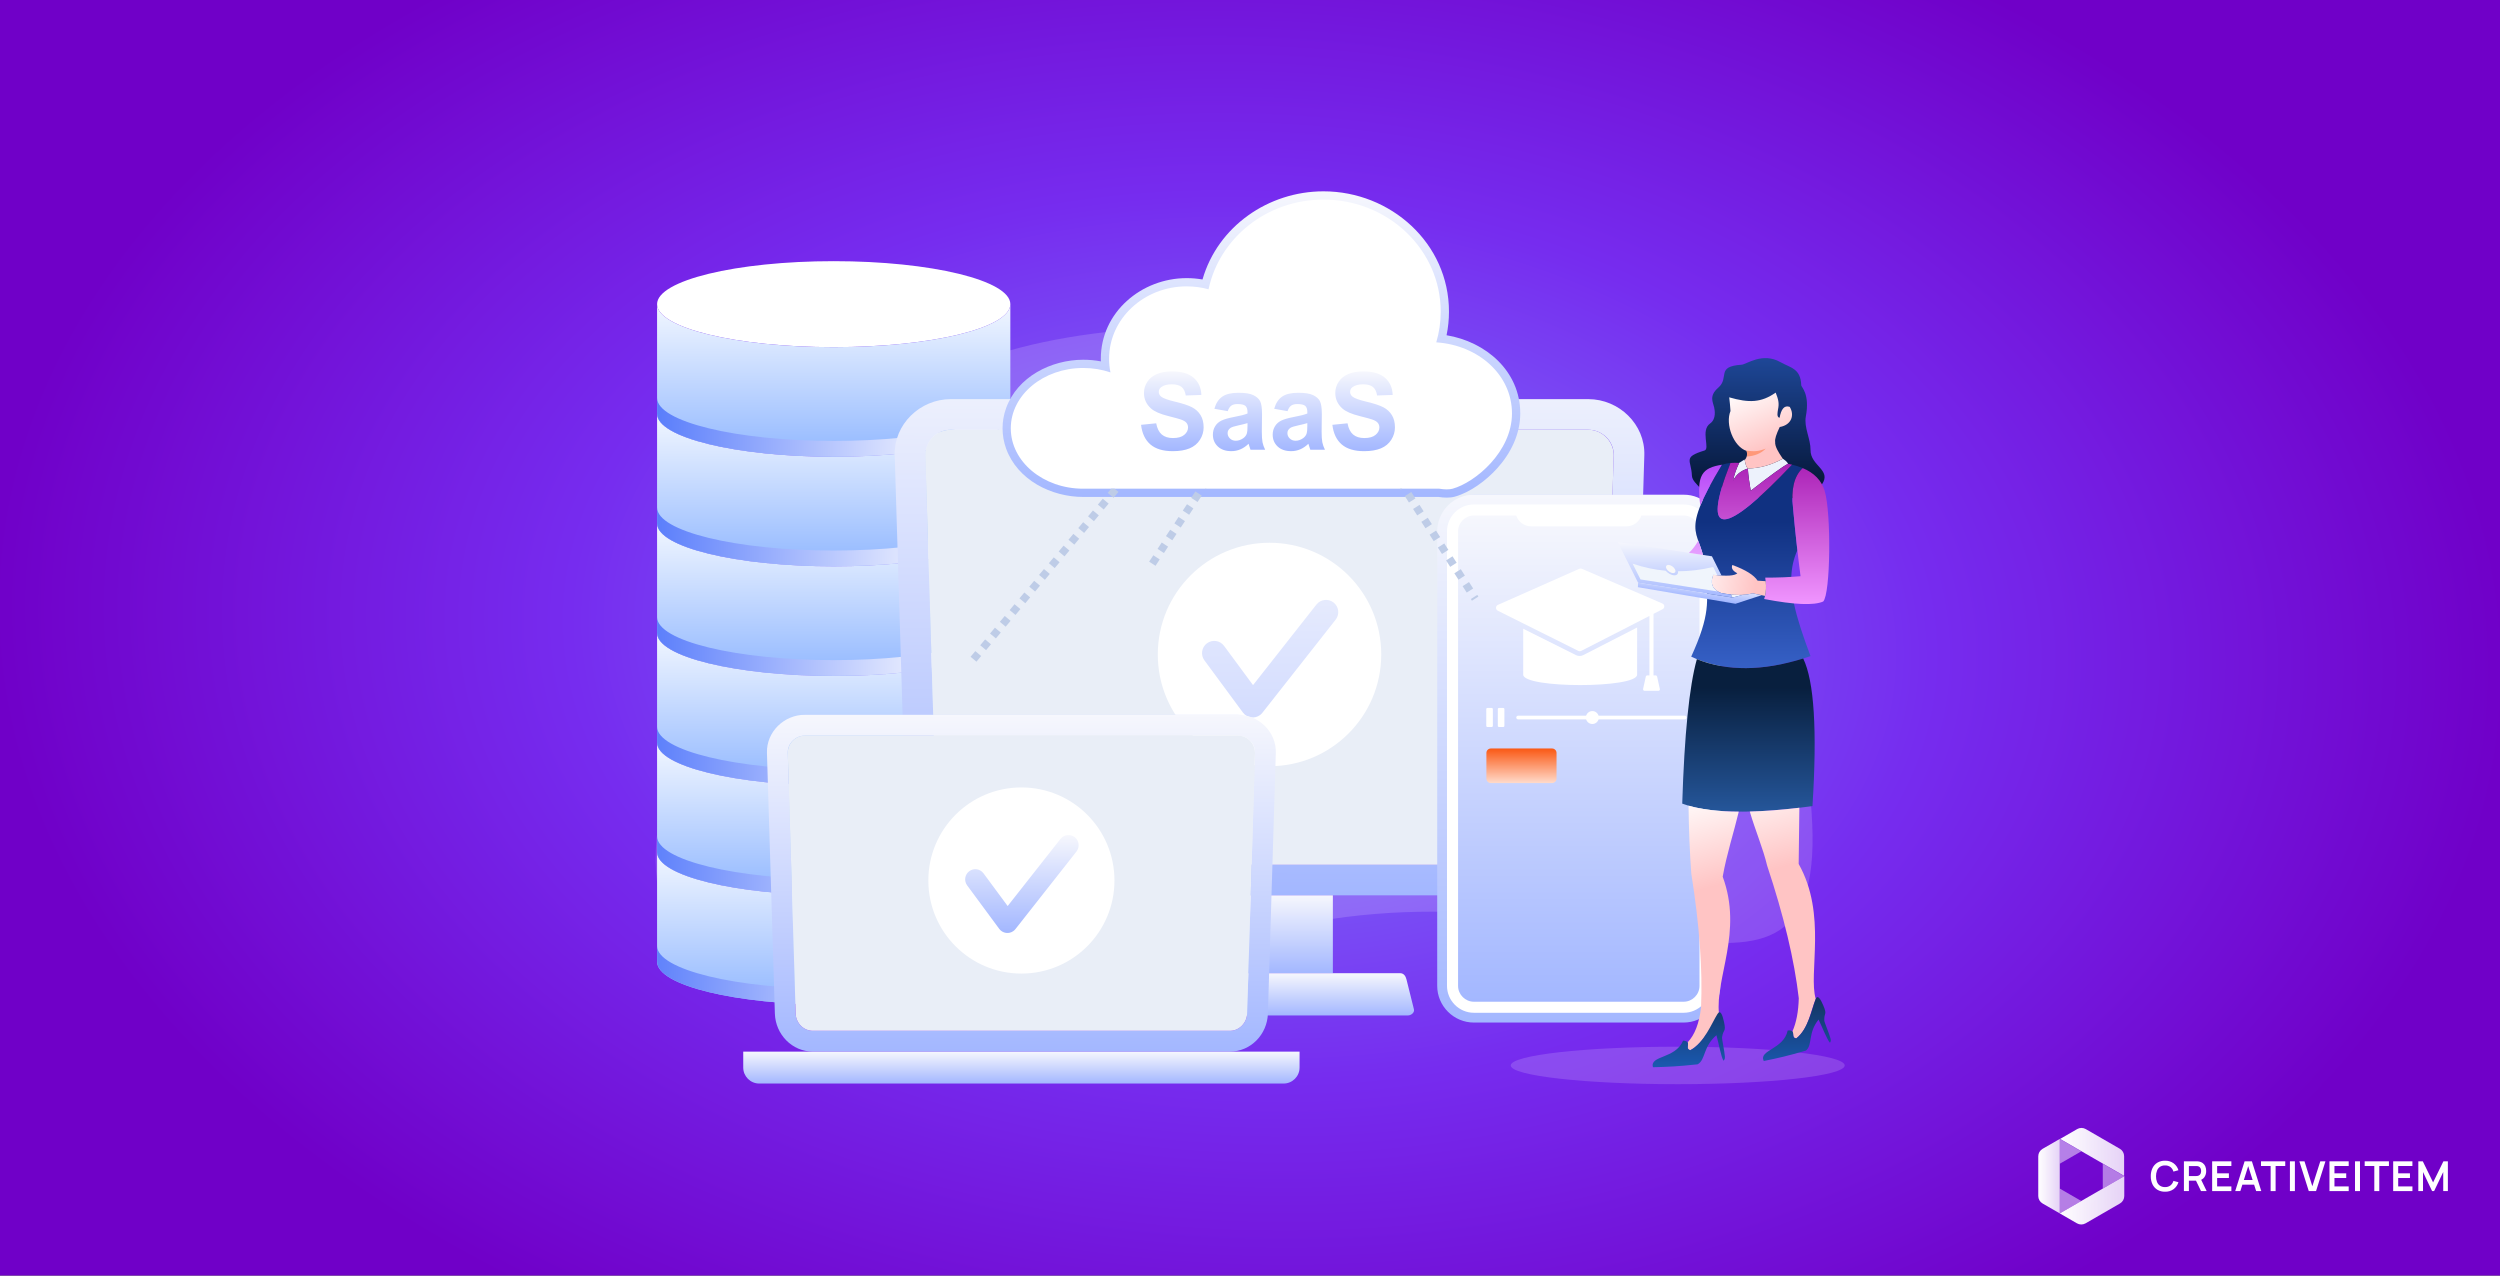 <svg width="980" height="500" viewBox="0 0 980 500" fill="none" xmlns="http://www.w3.org/2000/svg">
<rect x="0" y="0" width="980" height="500" fill="#333333" stroke="none"/>
<rect width="980" height="500" fill="url(#paint0_radial_293_689)"/>
<g clip-path="url(#clip0_293_689)">
<path d="M848.688 467.15C847.638 467.181 846.599 466.917 845.691 466.387C844.86 465.875 844.194 465.133 843.775 464.251C843.312 463.258 843.084 462.171 843.107 461.076C843.084 459.979 843.312 458.892 843.775 457.898C844.194 457.015 844.86 456.273 845.691 455.762C846.599 455.232 847.638 454.967 848.688 454.998C849.89 454.954 851.072 455.308 852.051 456.005C852.958 456.686 853.624 457.638 853.952 458.723L851.983 459.267C851.794 458.566 851.388 457.942 850.824 457.485C850.206 457.035 849.452 456.811 848.688 456.852C847.998 456.826 847.316 457.009 846.731 457.378C846.199 457.743 845.79 458.261 845.558 458.863C845.282 459.575 845.146 460.333 845.157 461.097C845.14 461.859 845.274 462.617 845.549 463.327C845.785 463.932 846.199 464.45 846.737 464.813C847.323 465.181 848.006 465.364 848.697 465.338C849.459 465.372 850.208 465.143 850.821 464.691C851.384 464.233 851.79 463.609 851.98 462.909L853.952 463.425C853.627 464.509 852.965 465.461 852.063 466.143C851.08 466.843 849.894 467.197 848.688 467.15Z" fill="white"/>
<path d="M856.094 466.91V455.239H860.915C861.031 455.239 861.176 455.239 861.354 455.239C861.52 455.247 861.684 455.264 861.847 455.292C862.455 455.368 863.032 455.6 863.523 455.967C863.959 456.308 864.298 456.759 864.503 457.274C864.72 457.833 864.828 458.429 864.821 459.029C864.844 459.901 864.593 460.759 864.102 461.48C863.84 461.832 863.508 462.126 863.127 462.344C862.747 462.562 862.325 462.7 861.889 462.748L861.054 462.819H858.048V466.91H856.094ZM858.048 461.01H860.834C860.944 461.01 861.063 461.01 861.2 460.993C861.326 460.984 861.45 460.962 861.571 460.927C861.864 460.866 862.132 460.717 862.337 460.5C862.522 460.3 862.658 460.061 862.736 459.802C862.811 459.555 862.85 459.299 862.851 459.041C862.85 458.781 862.811 458.523 862.736 458.275C862.658 458.014 862.522 457.774 862.337 457.574C862.131 457.358 861.863 457.21 861.571 457.149C861.45 457.117 861.325 457.098 861.2 457.09C861.063 457.09 860.944 457.09 860.834 457.09H858.048V461.01ZM862.801 466.91L860.502 462.157L862.486 461.72L865.014 466.907L862.801 466.91Z" fill="white"/>
<path d="M867.164 466.91V455.239H874.7V457.072H869.116V459.947H873.726V461.78H869.116V465.077H874.7V466.91H867.164Z" fill="white"/>
<path d="M876.205 466.91L879.882 455.239H882.743L886.423 466.91H884.412L881.074 456.439H881.513L878.216 466.91H876.205ZM878.255 464.379V462.558H884.38V464.379H878.255Z" fill="white"/>
<path d="M890.086 466.91V457.072H886.311V455.239H895.816V457.072H892.037V466.91H890.086Z" fill="white"/>
<path d="M897.646 466.91V455.239H899.598V466.91H897.646Z" fill="white"/>
<path d="M905.042 466.91L901.35 455.239H903.358L906.438 465.012L909.557 455.239H911.577L907.887 466.91H905.042Z" fill="white"/>
<path d="M913.154 466.91V455.239H920.69V457.072H915.109V459.947H919.719V461.78H915.109V465.077H920.69V466.91H913.154Z" fill="white"/>
<path d="M923.162 466.91V455.239H925.114V466.91H923.162Z" fill="white"/>
<path d="M930.73 466.91V457.072H926.955V455.239H936.46V457.072H932.682V466.91H930.73Z" fill="white"/>
<path d="M938.127 466.91V455.239H945.663V457.072H940.093V459.947H944.703V461.78H940.093V465.077H945.675V466.91H938.127Z" fill="white"/>
<path d="M947.982 466.91V455.239H949.741L953.775 463.506L957.811 455.239H959.567V466.91H957.746V459.43L954.164 466.91H953.386L949.821 459.43V466.91H947.982Z" fill="white"/>
<path d="M815.86 470.789L807.43 465.92V475.654L815.86 470.789Z" fill="white" fill-opacity="0.48"/>
<path d="M832.717 461.055L824.287 456.19V465.921L832.717 461.055Z" fill="white" fill-opacity="0.47"/>
<path d="M815.86 451.321L807.43 446.456V456.189L815.86 451.321Z" fill="white" fill-opacity="0.48"/>
<path d="M807.43 446.456L800.687 450.35C800.174 450.645 799.747 451.07 799.451 451.583C799.155 452.096 798.999 452.677 799 453.27V468.84C799 469.433 799.155 470.015 799.452 470.528C799.748 471.041 800.174 471.467 800.687 471.763L807.43 475.654V446.456Z" fill="url(#paint1_linear_293_689)"/>
<path d="M832.716 468.84V461.055L807.43 475.654L814.172 479.549C814.685 479.845 815.266 480.001 815.858 480.001C816.45 480.001 817.031 479.845 817.544 479.549L831.032 471.763C831.545 471.467 831.97 471.04 832.266 470.527C832.561 470.014 832.717 469.433 832.716 468.84Z" fill="url(#paint2_linear_293_689)"/>
<path d="M817.606 442.594C817.098 442.301 816.521 442.146 815.934 442.146C815.347 442.146 814.77 442.301 814.262 442.594L807.572 446.456L832.654 460.939V453.216C832.654 452.629 832.5 452.052 832.206 451.543C831.913 451.034 831.49 450.611 830.982 450.317L817.606 442.594Z" fill="url(#paint3_linear_293_689)"/>
</g>
<path fill-rule="evenodd" clip-rule="evenodd" d="M477.624 127.887C532.889 127.887 556.172 161.755 596.06 188.075C648.86 222.923 701.656 200.244 710.109 317.968C717.635 422.75 623.745 329.311 491.366 366.847C358.98 404.381 224.15 419.494 264.158 298.053C304.169 176.609 349.229 127.887 477.624 127.887Z" fill="white" fill-opacity="0.16"/>
<path fill-rule="evenodd" clip-rule="evenodd" d="M657.672 425C693.822 425 723.125 421.716 723.125 417.654C723.125 413.598 693.822 410.308 657.672 410.308C621.516 410.308 592.213 413.601 592.213 417.654C592.213 421.719 621.516 425 657.672 425Z" fill="white" fill-opacity="0.16"/>
<path fill-rule="evenodd" clip-rule="evenodd" d="M326.821 102.376C365.061 102.376 396.057 109.926 396.057 119.23C396.057 128.54 365.064 136.084 326.821 136.084C288.578 136.084 257.576 128.54 257.576 119.23C257.576 109.926 288.578 102.376 326.821 102.376Z" fill="white"/>
<path fill-rule="evenodd" clip-rule="evenodd" d="M396.053 162.188V119.23C396.053 128.54 365.06 136.084 326.817 136.084C288.574 136.084 257.572 128.54 257.572 119.23V162.188C257.572 171.501 288.577 179.042 326.817 179.042C365.06 179.042 396.053 171.501 396.053 162.188Z" fill="url(#paint4_linear_293_689)"/>
<path fill-rule="evenodd" clip-rule="evenodd" d="M396.053 205.149V162.188C396.053 171.501 365.06 179.042 326.817 179.042C288.574 179.042 257.572 171.501 257.572 162.188V205.149C257.572 214.459 288.577 222.003 326.817 222.003C365.06 222.003 396.053 214.459 396.053 205.149Z" fill="url(#paint5_linear_293_689)"/>
<path fill-rule="evenodd" clip-rule="evenodd" d="M396.053 248.11V205.149C396.053 214.459 365.06 222.003 326.817 222.003C288.574 222.003 257.572 214.459 257.572 205.149V248.107C257.572 257.42 288.577 264.961 326.817 264.961C365.06 264.961 396.053 257.423 396.053 248.11Z" fill="url(#paint6_linear_293_689)"/>
<path fill-rule="evenodd" clip-rule="evenodd" d="M396.053 291.071V248.11C396.053 257.422 365.06 264.964 326.817 264.964C288.574 264.964 257.572 257.422 257.572 248.11V291.071C257.572 300.38 288.577 307.925 326.817 307.925C365.06 307.925 396.053 300.38 396.053 291.071Z" fill="url(#paint7_linear_293_689)"/>
<path fill-rule="evenodd" clip-rule="evenodd" d="M396.053 334.029V291.071C396.053 300.381 365.06 307.925 326.817 307.925C288.574 307.925 257.572 300.384 257.572 291.071V334.029C257.572 343.339 288.577 350.883 326.817 350.883C365.06 350.883 396.053 343.342 396.053 334.029Z" fill="url(#paint8_linear_293_689)"/>
<path fill-rule="evenodd" clip-rule="evenodd" d="M396.053 376.99V334.032C396.053 343.342 365.06 350.886 326.817 350.886C288.574 350.886 257.572 343.342 257.572 334.032V376.99C257.572 386.303 288.577 393.853 326.817 393.853C365.06 393.85 396.053 386.303 396.053 376.99Z" fill="url(#paint9_linear_293_689)"/>
<path fill-rule="evenodd" clip-rule="evenodd" d="M326.821 172.845C288.578 172.845 257.576 165.3 257.576 155.991V162.188C257.576 171.501 288.581 179.042 326.821 179.042C365.061 179.042 396.057 171.501 396.057 162.188V155.991C396.054 165.3 365.061 172.845 326.821 172.845ZM326.821 215.812C288.578 215.812 257.576 208.261 257.576 198.949V205.149C257.576 214.459 288.581 222.003 326.821 222.003C365.061 222.003 396.057 214.459 396.057 205.149V198.949C396.054 208.261 365.061 215.812 326.821 215.812ZM326.821 258.773C288.578 258.773 257.576 251.222 257.576 241.91V248.107C257.576 257.42 288.581 264.961 326.821 264.961C365.061 264.961 396.057 257.42 396.057 248.107V241.91C396.054 251.222 365.061 258.773 326.821 258.773ZM326.821 301.734C288.578 301.734 257.576 294.183 257.576 284.88V291.071C257.576 300.381 288.581 307.925 326.821 307.925C365.061 307.925 396.057 300.384 396.057 291.071V284.88C396.054 294.18 365.061 301.734 326.821 301.734ZM326.821 344.692C288.578 344.692 257.576 337.144 257.576 327.838V334.029C257.576 343.339 288.581 350.883 326.821 350.883C365.061 350.883 396.057 343.339 396.057 334.029V327.838C396.054 337.144 365.061 344.692 326.821 344.692ZM326.821 387.653C288.578 387.653 257.576 380.102 257.576 370.799V376.987C257.576 386.3 288.581 393.85 326.821 393.85C365.061 393.85 396.057 386.303 396.057 376.987V370.799C396.054 380.102 365.061 387.653 326.821 387.653Z" fill="url(#paint10_linear_293_689)"/>
<path fill-rule="evenodd" clip-rule="evenodd" d="M372.71 156.457H622.596C634.687 156.457 644.941 166.371 644.577 178.438L640.01 328.992C639.652 341.068 630.102 350.973 618.035 350.973H377.274C365.271 350.973 355.66 341.074 355.293 328.992L350.726 178.438C350.371 166.356 360.619 156.457 372.71 156.457ZM372.71 168.464H622.596C628.087 168.464 632.739 172.971 632.57 178.438L628.012 328.992C627.853 334.384 623.429 338.967 618.038 338.967H377.274C371.883 338.967 367.463 334.477 367.3 328.992L362.736 178.438C362.573 172.956 367.225 168.464 372.71 168.464Z" fill="url(#paint11_linear_293_689)"/>
<path d="M522.481 350.976H473.332V381.497H522.481V350.976Z" fill="url(#paint12_linear_293_689)"/>
<path fill-rule="evenodd" clip-rule="evenodd" d="M522.487 381.498H548.924C550.25 381.498 551.017 382.637 551.33 383.903L554.264 395.658C554.58 396.93 553.167 398.063 551.859 398.063H443.965C442.657 398.063 441.244 396.939 441.569 395.658L444.491 383.903C444.816 382.619 445.58 381.498 446.9 381.498H522.487Z" fill="url(#paint13_linear_293_689)"/>
<path fill-rule="evenodd" clip-rule="evenodd" d="M632.57 178.438C632.57 173.633 629.127 169.603 624.593 168.668L624.352 168.626L624.343 168.62L624.106 168.584L623.859 168.551H623.85L623.606 168.518L623.357 168.5H623.348L623.101 168.482L622.846 168.464H372.448L372.189 168.482L371.943 168.5L371.687 168.518L371.441 168.551H371.432L371.191 168.584H371.182C366.413 169.315 362.732 173.464 362.732 178.438L367.288 328.992C367.45 334.477 371.883 338.967 377.262 338.967H618.022C623.414 338.967 627.837 334.384 627.997 328.992L632.57 178.438Z" fill="#E9EEF7"/>
<path fill-rule="evenodd" clip-rule="evenodd" d="M497.649 212.76C521.843 212.76 541.446 232.368 541.446 256.554C541.446 280.745 521.843 300.357 497.649 300.357C473.467 300.357 453.855 280.748 453.855 256.554C453.855 232.368 473.464 212.76 497.649 212.76Z" fill="white"/>
<path fill-rule="evenodd" clip-rule="evenodd" d="M472.133 258.866C470.558 256.746 471.012 253.745 473.129 252.173C475.252 250.6 478.247 251.042 479.819 253.168L491.189 268.57L516.035 236.987C517.668 234.913 520.678 234.546 522.762 236.187C524.846 237.82 525.204 240.83 523.571 242.911L494.836 279.428C494.575 279.75 494.277 280.048 493.919 280.312C491.802 281.885 488.798 281.443 487.225 279.317L472.133 258.866ZM659.974 193.909H577.778C569.851 193.909 563.383 200.38 563.383 208.307V386.447C563.383 394.374 569.854 400.842 577.778 400.842H659.974C667.897 400.842 674.371 394.371 674.371 386.447V208.304C674.371 200.377 667.9 193.909 659.974 193.909Z" fill="url(#paint14_linear_293_689)"/>
<path fill-rule="evenodd" clip-rule="evenodd" d="M659.97 197.749H577.774C571.968 197.749 567.223 202.494 567.223 208.303V386.444C567.223 392.251 571.968 397.008 577.774 397.008H659.97C665.78 397.008 670.531 392.254 670.531 386.444V208.303C670.531 202.497 665.78 197.749 659.97 197.749Z" fill="white"/>
<path fill-rule="evenodd" clip-rule="evenodd" d="M659.978 202.079H643.421C642.625 204.527 640.303 206.313 637.6 206.313H600.175C597.463 206.313 595.15 204.527 594.35 202.079H577.785C574.36 202.079 571.561 204.875 571.561 208.303V386.444C571.561 389.869 574.357 392.678 577.785 392.678H659.981C663.406 392.678 666.205 389.872 666.205 386.444V208.303C666.202 204.878 663.406 202.079 659.978 202.079Z" fill="url(#paint15_linear_293_689)"/>
<path d="M620.644 256.8L641.752 245.978V264.454C641.752 269.914 597.098 269.914 597.098 264.454V246.465L617.865 256.849C618.304 257.044 618.742 257.141 619.23 257.141C619.717 257.141 620.205 257.044 620.644 256.8Z" fill="white"/>
<path d="M651.736 238.811L648.177 240.615V264.746H649.006C649.299 264.746 649.494 264.941 649.591 265.234L650.664 270.109C650.761 270.45 650.469 270.791 650.127 270.791H644.667C644.277 270.791 644.034 270.45 644.082 270.109L645.155 265.234C645.204 264.99 645.447 264.746 645.74 264.746H646.569V241.444L641.84 243.881L619.854 255.142C619.464 255.337 619.074 255.337 618.684 255.142L597.088 244.369L587.143 239.396C586.168 238.909 586.217 237.544 587.192 237.105L619.074 222.968C619.415 222.821 619.756 222.821 620.098 222.968L651.639 236.569C652.614 236.959 652.662 238.324 651.736 238.811Z" fill="white"/>
<path d="M585.201 277.957V284.539C585.201 284.782 585.006 284.977 584.762 284.977H583.056C582.812 284.977 582.617 284.782 582.617 284.539V277.957C582.617 277.714 582.812 277.519 583.056 277.519H584.762C585.006 277.519 585.201 277.762 585.201 277.957Z" fill="white"/>
<path d="M589.726 277.957V284.538C589.726 284.782 589.531 284.977 589.288 284.977H587.581C587.338 284.977 587.143 284.782 587.143 284.538V277.957C587.143 277.713 587.338 277.518 587.581 277.518H589.288C589.531 277.518 589.726 277.762 589.726 277.957Z" fill="white"/>
<path d="M661.158 281.273C661.158 281.663 660.817 282.004 660.427 282.004H595.102C594.712 282.004 594.371 281.663 594.371 281.273C594.371 280.883 594.712 280.541 595.102 280.541H660.427C660.817 280.541 661.158 280.883 661.158 281.273Z" fill="white"/>
<path d="M624.203 283.807C625.603 283.807 626.738 282.672 626.738 281.272C626.738 279.872 625.603 278.737 624.203 278.737C622.803 278.737 621.668 279.872 621.668 281.272C621.668 282.672 622.803 283.807 624.203 283.807Z" fill="white"/>
<path d="M610.163 295.166V305.208C610.163 306.183 609.383 306.963 608.408 306.963H584.423C583.448 306.963 582.668 306.183 582.668 305.208V295.166C582.668 294.191 583.448 293.411 584.423 293.411H608.408C609.383 293.411 610.163 294.191 610.163 295.166Z" fill="url(#paint16_linear_293_689)"/>
<path fill-rule="evenodd" clip-rule="evenodd" d="M635.262 200.422H602.489C601.572 200.422 600.814 201.18 600.814 202.097C600.814 203.017 601.572 203.772 602.489 203.772H635.262C636.18 203.772 636.937 203.014 636.937 202.097C636.94 201.18 636.183 200.422 635.262 200.422Z" fill="white"/>
<path fill-rule="evenodd" clip-rule="evenodd" d="M315.569 280.185H485.199C493.405 280.185 500.369 286.918 500.122 295.109L497.019 397.314C496.773 405.502 490.293 412.229 482.105 412.229H318.666C310.517 412.229 303.995 405.52 303.748 397.314L300.645 295.109C300.398 286.903 307.363 280.185 315.569 280.185ZM315.569 288.34H485.199C488.924 288.34 492.079 291.393 491.967 295.109L488.873 397.314C488.762 400.971 485.761 404.086 482.105 404.086H318.666C315.009 404.086 312.005 401.04 311.897 397.314L308.803 295.109C308.692 291.383 311.846 288.34 315.569 288.34Z" fill="url(#paint17_linear_293_689)"/>
<path fill-rule="evenodd" clip-rule="evenodd" d="M491.965 295.109C491.965 291.853 489.635 289.113 486.559 288.476L486.396 288.443L486.057 288.389L485.717 288.356L485.377 288.341H315.398L315.221 288.35L315.049 288.356L314.71 288.389L314.541 288.416C311.303 288.915 308.801 291.732 308.801 295.106L311.895 397.311C312.006 401.037 315.007 404.083 318.664 404.083H482.102C485.756 404.083 488.76 400.971 488.871 397.311L491.965 295.109Z" fill="#E9EEF7"/>
<path fill-rule="evenodd" clip-rule="evenodd" d="M291.35 412.229H509.431V418.496C509.431 421.939 506.617 424.754 503.174 424.754H297.616C294.173 424.754 291.35 421.939 291.35 418.496V412.229Z" fill="url(#paint18_linear_293_689)"/>
<path fill-rule="evenodd" clip-rule="evenodd" d="M400.391 308.674C420.544 308.674 436.869 325.008 436.869 345.152C436.869 365.305 420.541 381.642 400.391 381.642C380.247 381.642 363.91 365.305 363.91 345.152C363.91 325.005 380.247 308.674 400.391 308.674Z" fill="white"/>
<path fill-rule="evenodd" clip-rule="evenodd" d="M379.133 347.082C377.813 345.314 378.189 342.812 379.96 341.504C381.728 340.193 384.221 340.569 385.529 342.337L395.004 355.162L415.704 328.86C417.063 327.125 419.571 326.818 421.306 328.186C423.041 329.549 423.339 332.056 421.98 333.791L398.047 364.207H398.041C397.828 364.478 397.572 364.727 397.283 364.947C395.512 366.258 393.013 365.882 391.702 364.114L379.133 347.082Z" fill="url(#paint19_linear_293_689)"/>
<path fill-rule="evenodd" clip-rule="evenodd" d="M714.202 189.868C718.124 184.136 709.653 182.657 709.728 176.381C709.788 172.063 707.082 167.556 707.891 163.235C709.551 154.406 706.105 151.73 706.09 151.056C705.888 144.375 701.883 144.203 697.902 141.942C690.826 137.946 684.686 142.835 682.677 142.97C672.457 143.635 678.122 148.031 673.545 151.985C669.78 155.251 671.554 157.717 671.948 159.68C672.12 160.555 672.944 164.194 670.334 166.031C666.515 168.725 670.427 175.921 668.172 176.601C659.49 179.235 662.988 180.317 663.222 186.379C663.288 188.325 665.162 189.798 666.385 191.218C681.336 186.542 691.626 205.149 714.202 189.868Z" fill="url(#paint20_linear_293_689)"/>
<path fill-rule="evenodd" clip-rule="evenodd" d="M700.903 181.815C700.458 180.783 699.276 180.14 698.879 179.815C694.552 182.16 689.967 183.598 685.152 183.643C685.33 186.391 685.733 189.281 686.283 192.369C694.236 186.187 699.108 182.666 700.903 181.815Z" fill="#EDF2FC"/>
<path fill-rule="evenodd" clip-rule="evenodd" d="M681.745 181.466C680.572 183.932 679.778 186.235 679.363 188.388C680.623 186.118 682.036 184.723 685.155 183.643C684.159 182.591 684.247 181.228 683.838 180.131C682.713 180.828 682.015 181.271 681.745 181.466Z" fill="#EDF2FC"/>
<path fill-rule="evenodd" clip-rule="evenodd" d="M678.334 181.484C666.327 212.02 676.454 209.647 702.474 182.145C703.995 182.503 705.391 182.954 706.66 183.492C703.283 186.614 702.017 191.834 702.877 199.156C703.385 204.827 703.947 210.339 704.561 215.697C703.081 219.038 702.324 222.457 702.188 226.147C702.08 229.37 702.447 232.798 703.226 236.557C704.459 242.46 706.705 249.174 709.73 257.203C691.516 263.412 675.919 263.479 662.953 257.416C670.471 240.875 669.475 235.748 668.618 224.685C667.767 206.724 656.822 212.372 675.02 182.169C676.259 181.772 677.348 181.577 678.334 181.484Z" fill="url(#paint21_linear_293_689)"/>
<path fill-rule="evenodd" clip-rule="evenodd" d="M685.157 183.643C685.335 186.391 685.738 189.281 686.288 192.369C694.238 186.187 699.11 182.666 700.905 181.815C701.44 181.917 701.966 182.028 702.478 182.146C676.458 209.648 666.331 212.02 678.338 181.484C679.594 181.364 680.683 181.415 681.747 181.466C680.575 183.932 679.781 186.235 679.366 188.388C680.626 186.118 682.036 184.723 685.157 183.643ZM691.968 226.433C696.912 226.442 701.527 226.255 705.812 225.87C704.7 217.394 703.719 208.49 702.881 199.153C702.021 191.831 703.286 186.611 706.663 183.49C711.171 185.378 714.027 188.334 715.251 192.366C717.903 200.945 717.582 232.913 714.692 235.793C711.044 237.399 703.323 237.068 691.544 234.816C692.359 232.42 692.503 229.623 691.968 226.433Z" fill="url(#paint22_linear_293_689)"/>
<path fill-rule="evenodd" clip-rule="evenodd" d="M688.979 227.623C689.652 227.699 690.705 227.768 692.151 227.828C692.38 229.939 692.295 231.857 691.886 233.592C690.629 233.364 689.027 233.024 687.09 232.588C683.638 233.475 679.489 233.421 674.641 232.444C671.265 231.151 670.245 228.769 671.562 225.311C676.842 225.93 679.997 225.735 681.037 224.725C679.191 223.78 678.544 222.701 679.08 221.468C684.27 223.371 687.568 225.422 688.979 227.623Z" fill="url(#paint23_linear_293_689)"/>
<path fill-rule="evenodd" clip-rule="evenodd" d="M671.083 218.073L634.16 212.486L642.129 228.429L679.118 234.23L678.531 233.048C677.289 232.922 675.996 232.717 674.646 232.444C671.269 231.151 670.25 228.769 671.567 225.311C672.767 225.455 673.846 225.548 674.833 225.606L671.083 218.073Z" fill="url(#paint24_linear_293_689)"/>
<path fill-rule="evenodd" clip-rule="evenodd" d="M671.573 222.25L673.197 225.482V225.491C672.68 225.44 672.135 225.38 671.564 225.314C670.418 228.324 671.038 230.507 673.425 231.878L643.079 227.133L639.973 220.936C644.216 222.406 648.546 223.332 652.933 223.723C653.835 224.76 655.23 225.524 656.361 225.524C657.422 225.524 657.942 224.863 657.762 223.937C662.284 223.934 666.894 223.371 671.573 222.25ZM683.213 233.177L679.115 234.23L678.528 233.048C680.185 233.219 681.752 233.261 683.213 233.177Z" fill="#F0F5FC"/>
<path fill-rule="evenodd" clip-rule="evenodd" d="M679.114 234.23L683.212 233.177C684.59 233.093 685.883 232.898 687.088 232.591C688.387 232.88 689.536 233.126 690.531 233.331L680.302 236.68L670.216 234.963L642.053 230.176L642.122 228.432L669.161 232.675V232.666L679.114 234.23Z" fill="url(#paint25_linear_293_689)"/>
<path fill-rule="evenodd" clip-rule="evenodd" d="M662.064 216.714C663.502 215.37 664.711 213.791 665.706 211.978C666.283 213.611 666.987 215.337 667.567 217.547L662.064 216.714ZM675.016 182.163C670.746 189.257 668.075 194.366 666.512 198.278C664.966 186.151 667.176 183.423 675.016 182.163Z" fill="url(#paint26_linear_293_689)"/>
<path fill-rule="evenodd" clip-rule="evenodd" d="M706.857 258.135C711.157 267.012 712.366 286.299 710.489 315.993C686.866 319.189 669.85 318.859 659.434 315.016C660.282 287.899 662.197 269.021 665.171 258.382C676.982 263.16 690.878 263.085 706.857 258.135Z" fill="url(#paint27_linear_293_689)"/>
<path fill-rule="evenodd" clip-rule="evenodd" d="M698.875 179.818C694.548 182.164 689.962 183.601 685.148 183.646C684.273 182.72 684.231 181.553 683.958 180.543C683.939 180.483 683.924 180.432 683.915 180.371C684.646 179.367 685.148 178.609 684.697 176.859C684.688 176.832 684.688 176.799 684.679 176.775C679.468 175.031 676.236 166.266 678.353 161.118C678.241 159.392 678.079 157.605 677.85 155.75C685.569 157.996 690.42 157.87 696.064 153.898C697.059 156.466 697.549 157.927 696.957 160.649C696.827 161.584 696.355 163.583 697.603 163.77C698.181 160.513 699.371 158.712 701.572 159.494C703.527 162.633 702.363 166.578 697.651 167.393C696.265 170.253 695.67 172.207 695.865 173.251C695.712 175.037 697.275 177.437 698.442 179.187C698.605 179.409 698.746 179.623 698.875 179.818Z" fill="url(#paint28_linear_293_689)"/>
<path fill-rule="evenodd" clip-rule="evenodd" d="M684.66 176.67C687.814 177.027 689.243 177 692.16 175.846C690.452 177.692 687.787 178.786 684.726 178.964C684.898 178.2 684.865 177.451 684.66 176.67Z" fill="#FF9879"/>
<path fill-rule="evenodd" clip-rule="evenodd" d="M662.988 342.448C662.383 334.08 662.016 325.203 661.905 315.825C667.101 317.337 673.668 318.119 681.601 318.164C679.694 326.199 676.805 334.991 675.301 343.666C683.294 365.359 672.291 383.275 673.846 397.462C671.669 400.938 668.054 408.798 662.597 411.679C660.774 411.21 662.137 409.553 661.535 408.608C664.35 405.683 666.109 401.1 666.812 394.857C667.459 380.018 666.19 362.55 662.988 342.448ZM692.724 339.342C691.082 332.48 688.09 325.576 685.913 318.125C691.737 317.981 698.214 317.487 705.35 316.636C705.242 323.676 705.148 331.025 705.079 338.678C716.277 358.473 708.778 381.612 711.773 391.571C709.596 396.74 709.006 403.22 704.162 407.039C702.367 406.895 703.293 405.15 702.623 404.327C704.153 400.893 704.986 396.553 705.121 391.315C703.404 376.385 699.273 359.056 692.724 339.342Z" fill="url(#paint29_linear_293_689)"/>
<path fill-rule="evenodd" clip-rule="evenodd" d="M659.765 407.941C663.598 408.145 660.095 411.029 662.597 411.676C668.058 408.792 671.074 400.926 673.26 397.459C674.409 395.63 675.232 397.952 675.804 400.556C676.706 404.696 675.566 403.25 675.058 406.558C674.929 407.391 675.999 411.832 676.171 414.298C676.24 415.266 675.711 415.651 675.608 415.819C674.607 414.135 673.747 408.957 672.845 405.803C667.486 410.404 668.653 415.479 665.472 417.215C657.852 418.029 653.739 418.228 647.944 418.354C646.675 413.597 656.734 415.197 659.765 407.941ZM700.777 403.954C704.475 403.494 701.652 406.843 704.163 407.042C708.848 403.352 710.303 395.324 711.746 391.634C712.513 389.694 713.728 391.778 714.741 394.169C716.356 397.97 715.012 396.779 715.123 400.027C715.156 400.835 716.984 404.901 717.604 407.231C717.844 408.142 717.411 408.599 717.342 408.771C716.082 407.343 714.314 402.546 712.871 399.681C708.595 404.988 710.643 409.637 707.921 411.832C700.789 413.916 696.892 414.809 691.389 415.913C689.305 411.582 699.21 411.405 700.777 403.954Z" fill="url(#paint30_linear_293_689)"/>
<path fill-rule="evenodd" clip-rule="evenodd" d="M654.004 221.441C653.12 221.441 652.813 222.156 653.322 223.041C653.83 223.925 654.972 224.646 655.856 224.646C656.741 224.646 657.047 223.925 656.53 223.041C656.019 222.156 654.891 221.441 654.004 221.441Z" fill="#F8F8F9"/>
<path fill-rule="evenodd" clip-rule="evenodd" d="M431.55 141.662C431.532 141.322 431.523 140.98 431.523 140.64C431.523 122.408 447.442 109.024 465.181 109.024C467.255 109.024 469.33 109.202 471.381 109.559C477.341 88.802 497.148 75 518.804 75C545.139 75 567.998 95.339 567.998 122.171C567.998 125.283 567.683 128.377 567.054 131.414C582.462 133.967 595.942 145.478 595.942 162.053C595.942 170.226 592.202 177.743 586.792 183.703C582.606 188.31 576.391 192.98 570.32 194.682C568.305 195.244 565.993 195.115 563.927 194.802H424.628C412.068 194.802 398.837 188.15 394.39 175.831C393.473 173.287 393.004 170.62 393.004 167.904C393.004 165.201 393.473 162.531 394.39 159.99C398.837 147.67 412.068 141.019 424.628 141.019C426.953 141.016 429.271 141.229 431.55 141.662Z" fill="url(#paint31_linear_293_689)"/>
<path fill-rule="evenodd" clip-rule="evenodd" d="M424.622 144.245C428.399 144.245 432.005 144.865 435.294 145.98C434.945 144.254 434.759 142.468 434.759 140.64C434.759 124.968 448.375 112.254 465.175 112.254C468.149 112.254 471.026 112.654 473.748 113.403C477.999 93.337 496.553 78.233 518.798 78.233C544.18 78.233 564.76 97.901 564.76 122.171C564.76 126.339 564.15 130.377 563.019 134.196C579.623 135.318 592.695 146.994 592.695 162.053C592.695 177.112 578.3 189.086 569.439 191.57C568.11 191.936 566.3 191.918 564.177 191.57H424.622C408.941 191.57 396.23 180.973 396.23 167.901C396.23 154.842 408.941 144.245 424.622 144.245Z" fill="white"/>
<path fill-rule="evenodd" clip-rule="evenodd" d="M452.963 221.799L450.462 220.157L452.112 217.658L454.614 219.3L452.963 221.799ZM456.262 216.798L453.76 215.15L455.402 212.648L457.901 214.299L456.262 216.798ZM459.552 211.8L457.053 210.15L458.704 207.648L461.203 209.299L459.552 211.8ZM462.853 206.8L460.352 205.149L462.002 202.647L464.504 204.298L462.853 206.8ZM466.155 201.799L463.653 200.148L465.304 197.65L467.803 199.297L466.155 201.799ZM469.451 196.789L466.943 195.148L468.594 192.64L471.093 194.291L469.451 196.789ZM472.743 191.789L472.404 191.569H472.894L472.743 191.789ZM579.524 233.866L579.097 233.204L576.572 234.819L576.996 235.481L579.524 233.866ZM577.48 230.675L574.954 232.293L573.339 229.776L575.856 228.162L577.48 230.675ZM574.241 225.633L571.724 227.247L570.101 224.731L572.626 223.116L574.241 225.633ZM571.009 220.593L568.483 222.208L566.868 219.691L569.385 218.073L571.009 220.593ZM567.77 215.547L565.253 217.162L563.639 214.645L566.155 213.03L567.77 215.547ZM564.538 210.507L562.012 212.131L560.394 209.605L562.923 207.991L564.538 210.507ZM561.299 205.465L558.782 207.088L557.167 204.563L559.684 202.948L561.299 205.465ZM558.067 200.431L555.55 202.046L553.926 199.52L556.452 197.905L558.067 200.431ZM554.837 195.385L552.311 197.003L550.693 194.477L553.21 192.862L554.837 195.385ZM549.689 191.569L549.079 191.96L548.823 191.569H549.689ZM382.765 259.377L384.618 257.158L382.323 255.237L380.459 257.456L382.765 259.377ZM386.542 254.861L384.245 252.939L386.166 250.642L388.464 252.563L386.542 254.861ZM390.385 250.26L388.088 248.342L390.009 246.044L392.306 247.966L390.385 250.26ZM394.228 245.668L391.934 243.747L393.855 241.452L396.149 243.371L394.228 245.668ZM398.074 241.068L395.777 239.146L397.698 236.849L399.995 238.77L398.074 241.068ZM401.917 236.476L399.619 234.554L401.541 232.257L403.835 234.179L401.917 236.476ZM405.76 231.884L403.465 229.963L405.387 227.668L407.684 229.587L405.76 231.884ZM409.603 227.283L407.305 225.362L409.227 223.065L411.524 224.986L409.603 227.283ZM413.449 222.692L411.151 220.773L413.073 218.476L415.367 220.397L413.449 222.692ZM417.292 218.1L414.997 216.179L416.919 213.884L419.216 215.806L417.292 218.1ZM421.134 213.499L418.837 211.578L420.759 209.281L423.056 211.202L421.134 213.499ZM424.977 208.908L422.683 206.989L424.596 204.692L426.899 206.613L424.977 208.908ZM428.82 204.316L426.514 202.395L428.435 200.1L430.742 202.022L428.82 204.316ZM432.666 199.724L430.363 197.803L432.284 195.496L434.591 197.418L432.666 199.724ZM436.509 195.124L434.206 193.202L435.583 191.569H436.918L438.431 192.826L436.509 195.124Z" fill="#BECCE7"/>
<path fill-rule="evenodd" clip-rule="evenodd" d="M447.291 166.527L453.233 165.932C453.591 167.922 454.312 169.375 455.401 170.313C456.489 171.248 457.951 171.714 459.806 171.714C461.752 171.714 463.231 171.299 464.22 170.466C465.216 169.642 465.715 168.671 465.715 167.558C465.715 166.843 465.504 166.241 465.086 165.739C464.668 165.237 463.938 164.804 462.9 164.44C462.197 164.185 460.579 163.752 458.047 163.111C454.799 162.305 452.511 161.301 451.2 160.119C449.348 158.453 448.431 156.421 448.431 154.024C448.431 152.484 448.864 151.038 449.733 149.694C450.599 148.359 451.85 147.339 453.488 146.633C455.121 145.935 457.094 145.58 459.406 145.58C463.18 145.58 466.031 146.422 467.934 148.097C469.837 149.772 470.842 152.009 470.935 154.815L464.822 155.025C464.566 153.462 464.013 152.349 463.162 151.669C462.314 150.987 461.03 150.641 459.328 150.641C457.575 150.641 456.198 151.008 455.202 151.739C454.565 152.208 454.243 152.836 454.243 153.618C454.243 154.34 454.547 154.953 455.151 155.455C455.915 156.111 457.779 156.781 460.738 157.485C463.688 158.183 465.877 158.916 467.287 159.653C468.707 160.402 469.822 161.424 470.622 162.723C471.419 164.022 471.822 165.622 471.822 167.528C471.822 169.254 471.344 170.878 470.385 172.391C469.425 173.903 468.063 175.028 466.313 175.759C464.551 176.489 462.356 176.856 459.737 176.856C455.927 176.856 452.995 175.978 450.954 174.219C448.906 172.454 447.691 169.895 447.291 166.527ZM481.27 161.169L476.041 160.242C476.627 158.107 477.647 156.526 479.093 155.506C480.53 154.478 482.671 153.967 485.513 153.967C488.09 153.967 490.014 154.265 491.28 154.878C492.54 155.491 493.43 156.264 493.941 157.205C494.453 158.141 494.717 159.867 494.717 162.374L494.633 169.128C494.633 171.041 494.726 172.46 494.904 173.371C495.09 174.288 495.43 175.265 495.938 176.306H490.198C490.053 175.924 489.867 175.362 489.647 174.622C489.554 174.273 489.485 174.054 489.443 173.942C488.466 174.911 487.41 175.635 486.28 176.119C485.158 176.607 483.967 176.85 482.689 176.85C480.452 176.85 478.684 176.24 477.391 175.022C476.098 173.804 475.451 172.258 475.451 170.388C475.451 169.164 475.74 168.058 476.335 167.086C476.922 166.127 477.749 165.378 478.81 164.867C479.872 164.359 481.402 163.908 483.411 163.517C486.108 163.015 487.979 162.54 489.022 162.095V161.517C489.022 160.393 488.742 159.587 488.198 159.1C487.648 158.625 486.607 158.387 485.077 158.387C484.048 158.387 483.249 158.592 482.668 159.01C482.088 159.416 481.628 160.14 481.27 161.169ZM489.025 165.854C488.288 166.091 487.113 166.389 485.504 166.738C483.898 167.077 482.846 167.417 482.358 167.742C481.601 168.277 481.225 168.96 481.225 169.775C481.225 170.59 481.523 171.287 482.127 171.874C482.731 172.469 483.495 172.767 484.433 172.767C485.474 172.767 486.475 172.418 487.416 171.738C488.114 171.212 488.583 170.581 488.793 169.817C488.947 169.333 489.022 168.388 489.022 167.002V165.854H489.025ZM504.709 161.169L499.486 160.242C500.073 158.107 501.092 156.526 502.532 155.506C503.979 154.478 506.12 153.967 508.952 153.967C511.538 153.967 513.46 154.265 514.726 154.878C515.986 155.491 516.876 156.264 517.387 157.205C517.895 158.141 518.16 159.867 518.16 162.374L518.075 169.128C518.075 171.041 518.169 172.46 518.346 173.371C518.533 174.288 518.872 175.265 519.377 176.306H513.646C513.502 175.924 513.315 175.362 513.093 174.622C513 174.273 512.93 174.054 512.888 173.942C511.902 174.911 510.856 175.635 509.725 176.119C508.603 176.607 507.413 176.85 506.138 176.85C503.901 176.85 502.123 176.24 500.83 175.022C499.54 173.804 498.894 172.258 498.894 170.388C498.894 169.164 499.189 168.058 499.787 167.086C500.373 166.127 501.197 165.378 502.262 164.867C503.323 164.359 504.854 163.908 506.853 163.517C509.557 163.015 511.427 162.54 512.473 162.095V161.517C512.473 160.393 512.194 159.587 511.65 159.1C511.096 158.625 510.05 158.387 508.528 158.387C507.5 158.387 506.694 158.592 506.123 159.01C505.53 159.416 505.07 160.14 504.709 161.169ZM512.47 165.854C511.731 166.091 510.558 166.389 508.949 166.738C507.341 167.077 506.288 167.417 505.801 167.742C505.046 168.277 504.661 168.96 504.661 169.775C504.661 170.59 504.968 171.287 505.572 171.874C506.177 172.469 506.941 172.767 507.879 172.767C508.916 172.767 509.917 172.418 510.862 171.738C511.559 171.212 512.028 170.581 512.239 169.817C512.386 169.333 512.47 168.388 512.47 167.002V165.854ZM522.291 166.527L528.233 165.932C528.591 167.922 529.313 169.375 530.401 170.313C531.49 171.248 532.954 171.714 534.806 171.714C536.752 171.714 538.231 171.299 539.221 170.466C540.216 169.642 540.718 168.671 540.718 167.558C540.718 166.843 540.505 166.241 540.087 165.739C539.672 165.237 538.941 164.804 537.904 164.44C537.197 164.185 535.579 163.752 533.047 163.111C529.8 162.305 527.511 161.301 526.203 160.119C524.348 158.453 523.431 156.421 523.431 154.024C523.431 152.484 523.864 151.038 524.733 149.694C525.599 148.359 526.85 147.339 528.489 146.633C530.121 145.935 532.097 145.58 534.406 145.58C538.18 145.58 541.031 146.422 542.934 148.097C544.838 149.772 545.842 152.009 545.935 154.815L539.822 155.025C539.566 153.462 539.013 152.349 538.165 151.669C537.314 150.987 536.03 150.641 534.328 150.641C532.575 150.641 531.198 151.008 530.203 151.739C529.565 152.208 529.243 152.836 529.243 153.618C529.243 154.34 529.55 154.953 530.152 155.455C530.918 156.111 532.78 156.781 535.738 157.485C538.688 158.183 540.874 158.916 542.285 159.653C543.704 160.402 544.82 161.424 545.619 162.723C546.419 164.022 546.819 165.622 546.819 167.528C546.819 169.254 546.341 170.878 545.382 172.391C544.423 173.903 543.06 175.028 541.31 175.759C539.548 176.489 537.356 176.856 534.734 176.856C530.924 176.856 527.993 175.978 525.951 174.219C523.909 172.454 522.691 169.895 522.291 166.527Z" fill="url(#paint32_linear_293_689)"/>
<defs>
<radialGradient id="paint0_radial_293_689" cx="0" cy="0" r="1" gradientUnits="userSpaceOnUse" gradientTransform="translate(490 250) rotate(92.756) scale(322.373 494.087)">
<stop stop-color="#8085FF"/>
<stop offset="0.541" stop-color="#762CEF"/>
<stop offset="1" stop-color="#7000C8"/>
</radialGradient>
<linearGradient id="paint1_linear_293_689" x1="799" y1="461.055" x2="807.43" y2="461.055" gradientUnits="userSpaceOnUse">
<stop stop-color="white"/>
<stop offset="1" stop-color="white" stop-opacity="0.82"/>
</linearGradient>
<linearGradient id="paint2_linear_293_689" x1="807.43" y1="470.528" x2="832.716" y2="470.528" gradientUnits="userSpaceOnUse">
<stop stop-color="white"/>
<stop offset="1" stop-color="white" stop-opacity="0.82"/>
</linearGradient>
<linearGradient id="paint3_linear_293_689" x1="807.572" y1="451.543" x2="832.654" y2="451.543" gradientUnits="userSpaceOnUse">
<stop stop-color="white"/>
<stop offset="1" stop-color="white" stop-opacity="0.82"/>
</linearGradient>
<linearGradient id="paint4_linear_293_689" x1="326.813" y1="119.23" x2="326.813" y2="179.042" gradientUnits="userSpaceOnUse">
<stop stop-color="#F2F7FF"/>
<stop offset="1" stop-color="#92B8FF"/>
</linearGradient>
<linearGradient id="paint5_linear_293_689" x1="326.813" y1="162.188" x2="326.813" y2="222.003" gradientUnits="userSpaceOnUse">
<stop stop-color="#F2F7FF"/>
<stop offset="1" stop-color="#92B8FF"/>
</linearGradient>
<linearGradient id="paint6_linear_293_689" x1="326.813" y1="205.149" x2="326.813" y2="264.961" gradientUnits="userSpaceOnUse">
<stop stop-color="#F2F7FF"/>
<stop offset="1" stop-color="#92B8FF"/>
</linearGradient>
<linearGradient id="paint7_linear_293_689" x1="326.813" y1="248.11" x2="326.813" y2="307.925" gradientUnits="userSpaceOnUse">
<stop stop-color="#F2F7FF"/>
<stop offset="1" stop-color="#92B8FF"/>
</linearGradient>
<linearGradient id="paint8_linear_293_689" x1="326.813" y1="291.071" x2="326.813" y2="350.883" gradientUnits="userSpaceOnUse">
<stop stop-color="#F2F7FF"/>
<stop offset="1" stop-color="#92B8FF"/>
</linearGradient>
<linearGradient id="paint9_linear_293_689" x1="326.813" y1="334.032" x2="326.813" y2="393.853" gradientUnits="userSpaceOnUse">
<stop stop-color="#F2F7FF"/>
<stop offset="1" stop-color="#92B8FF"/>
</linearGradient>
<linearGradient id="paint10_linear_293_689" x1="367" y1="252.5" x2="254.5" y2="250" gradientUnits="userSpaceOnUse">
<stop stop-color="#F3F5FF"/>
<stop offset="1" stop-color="#587CFB"/>
</linearGradient>
<linearGradient id="paint11_linear_293_689" x1="498" y1="131.5" x2="497.652" y2="350.973" gradientUnits="userSpaceOnUse">
<stop stop-color="#E5E8FF"/>
<stop offset="0" stop-color="#F6F7FD"/>
<stop offset="1" stop-color="#A3B7FF"/>
</linearGradient>
<linearGradient id="paint12_linear_293_689" x1="497.907" y1="350.976" x2="497.907" y2="381.497" gradientUnits="userSpaceOnUse">
<stop stop-color="#E5E8FF"/>
<stop offset="0" stop-color="#F6F7FD"/>
<stop offset="1" stop-color="#A3B7FF"/>
</linearGradient>
<linearGradient id="paint13_linear_293_689" x1="497.915" y1="381.498" x2="497.915" y2="398.063" gradientUnits="userSpaceOnUse">
<stop stop-color="#E5E8FF"/>
<stop offset="0" stop-color="#F6F7FD"/>
<stop offset="1" stop-color="#A3B7FF"/>
</linearGradient>
<linearGradient id="paint14_linear_293_689" x1="572.782" y1="193.909" x2="572.782" y2="400.842" gradientUnits="userSpaceOnUse">
<stop stop-color="#E5E8FF"/>
<stop offset="0" stop-color="#F6F7FD"/>
<stop offset="1" stop-color="#A3B7FF"/>
</linearGradient>
<linearGradient id="paint15_linear_293_689" x1="618.883" y1="202.079" x2="618.883" y2="392.678" gradientUnits="userSpaceOnUse">
<stop stop-color="#E5E8FF"/>
<stop offset="0" stop-color="#F6F7FD"/>
<stop offset="1" stop-color="#A3B7FF"/>
</linearGradient>
<linearGradient id="paint16_linear_293_689" x1="596.415" y1="293.411" x2="596.415" y2="306.963" gradientUnits="userSpaceOnUse">
<stop stop-color="#FA5814"/>
<stop offset="1" stop-color="#FFDACA"/>
</linearGradient>
<linearGradient id="paint17_linear_293_689" x1="400.384" y1="280.185" x2="400.384" y2="412.229" gradientUnits="userSpaceOnUse">
<stop stop-color="#E5E8FF"/>
<stop offset="0" stop-color="#F6F7FD"/>
<stop offset="1" stop-color="#A3B7FF"/>
</linearGradient>
<linearGradient id="paint18_linear_293_689" x1="400.39" y1="412.229" x2="400.39" y2="424.754" gradientUnits="userSpaceOnUse">
<stop stop-color="#E5E8FF"/>
<stop offset="0" stop-color="#F6F7FD"/>
<stop offset="1" stop-color="#A3B7FF"/>
</linearGradient>
<linearGradient id="paint19_linear_293_689" x1="400.588" y1="327.331" x2="400.588" y2="365.729" gradientUnits="userSpaceOnUse">
<stop stop-color="#E5E8FF"/>
<stop offset="0" stop-color="#F6F7FD"/>
<stop offset="1" stop-color="#A3B7FF"/>
</linearGradient>
<linearGradient id="paint20_linear_293_689" x1="688.785" y1="140.374" x2="688.785" y2="196.015" gradientUnits="userSpaceOnUse">
<stop stop-color="#1E4797"/>
<stop offset="1" stop-color="#03122F"/>
</linearGradient>
<linearGradient id="paint21_linear_293_689" x1="686.341" y1="181.484" x2="686.341" y2="261.912" gradientUnits="userSpaceOnUse">
<stop offset="0.286" stop-color="#103181"/>
<stop offset="1" stop-color="#3660C6"/>
</linearGradient>
<linearGradient id="paint22_linear_293_689" x1="695.192" y1="181.41" x2="695.192" y2="236.793" gradientUnits="userSpaceOnUse">
<stop stop-color="#AA21B5"/>
<stop offset="1" stop-color="#F095FF"/>
</linearGradient>
<linearGradient id="paint23_linear_293_689" x1="661.116" y1="226.181" x2="693.165" y2="230.264" gradientUnits="userSpaceOnUse">
<stop stop-color="white"/>
<stop offset="0.844" stop-color="#FFC4C4"/>
</linearGradient>
<linearGradient id="paint24_linear_293_689" x1="656.639" y1="212.486" x2="656.639" y2="234.23" gradientUnits="userSpaceOnUse">
<stop stop-color="#E5E8FF"/>
<stop offset="0" stop-color="#F6F7FD"/>
<stop offset="1" stop-color="#A3B7FF"/>
</linearGradient>
<linearGradient id="paint25_linear_293_689" x1="667" y1="227" x2="666" y2="234.5" gradientUnits="userSpaceOnUse">
<stop stop-color="#E5E8FF"/>
<stop offset="0" stop-color="#F6F7FD"/>
<stop offset="1" stop-color="#A3B7FF"/>
</linearGradient>
<linearGradient id="paint26_linear_293_689" x1="668.54" y1="182.163" x2="668.54" y2="217.547" gradientUnits="userSpaceOnUse">
<stop stop-color="#B647F9"/>
<stop offset="1" stop-color="#E69FFF"/>
</linearGradient>
<linearGradient id="paint27_linear_293_689" x1="685.389" y1="258.135" x2="685.389" y2="318.167" gradientUnits="userSpaceOnUse">
<stop offset="0.189" stop-color="#081F3E"/>
<stop offset="1" stop-color="#25569A"/>
</linearGradient>
<linearGradient id="paint28_linear_293_689" x1="677.311" y1="153.913" x2="689.958" y2="182.638" gradientUnits="userSpaceOnUse">
<stop stop-color="white"/>
<stop offset="0.844" stop-color="#FFC4C4"/>
</linearGradient>
<linearGradient id="paint29_linear_293_689" x1="676.899" y1="306.34" x2="689.159" y2="349.928" gradientUnits="userSpaceOnUse">
<stop stop-color="white"/>
<stop offset="0.844" stop-color="#FFC4C4"/>
</linearGradient>
<linearGradient id="paint30_linear_293_689" x1="682.755" y1="390.869" x2="682.755" y2="418.354" gradientUnits="userSpaceOnUse">
<stop stop-color="#143460"/>
<stop offset="1" stop-color="#1A59B0"/>
</linearGradient>
<linearGradient id="paint31_linear_293_689" x1="494.473" y1="75" x2="494.473" y2="195.07" gradientUnits="userSpaceOnUse">
<stop stop-color="#E5E8FF"/>
<stop offset="0" stop-color="#F6F7FD"/>
<stop offset="1" stop-color="#A3B7FF"/>
</linearGradient>
<linearGradient id="paint32_linear_293_689" x1="497.055" y1="145.58" x2="497.055" y2="176.856" gradientUnits="userSpaceOnUse">
<stop stop-color="#E5E8FF"/>
<stop offset="0" stop-color="#F6F7FD"/>
<stop offset="1" stop-color="#A3B7FF"/>
</linearGradient>
<clipPath id="clip0_293_689">
<rect width="160.567" height="38" fill="white" transform="translate(799 442)"/>
</clipPath>
</defs>
</svg>
